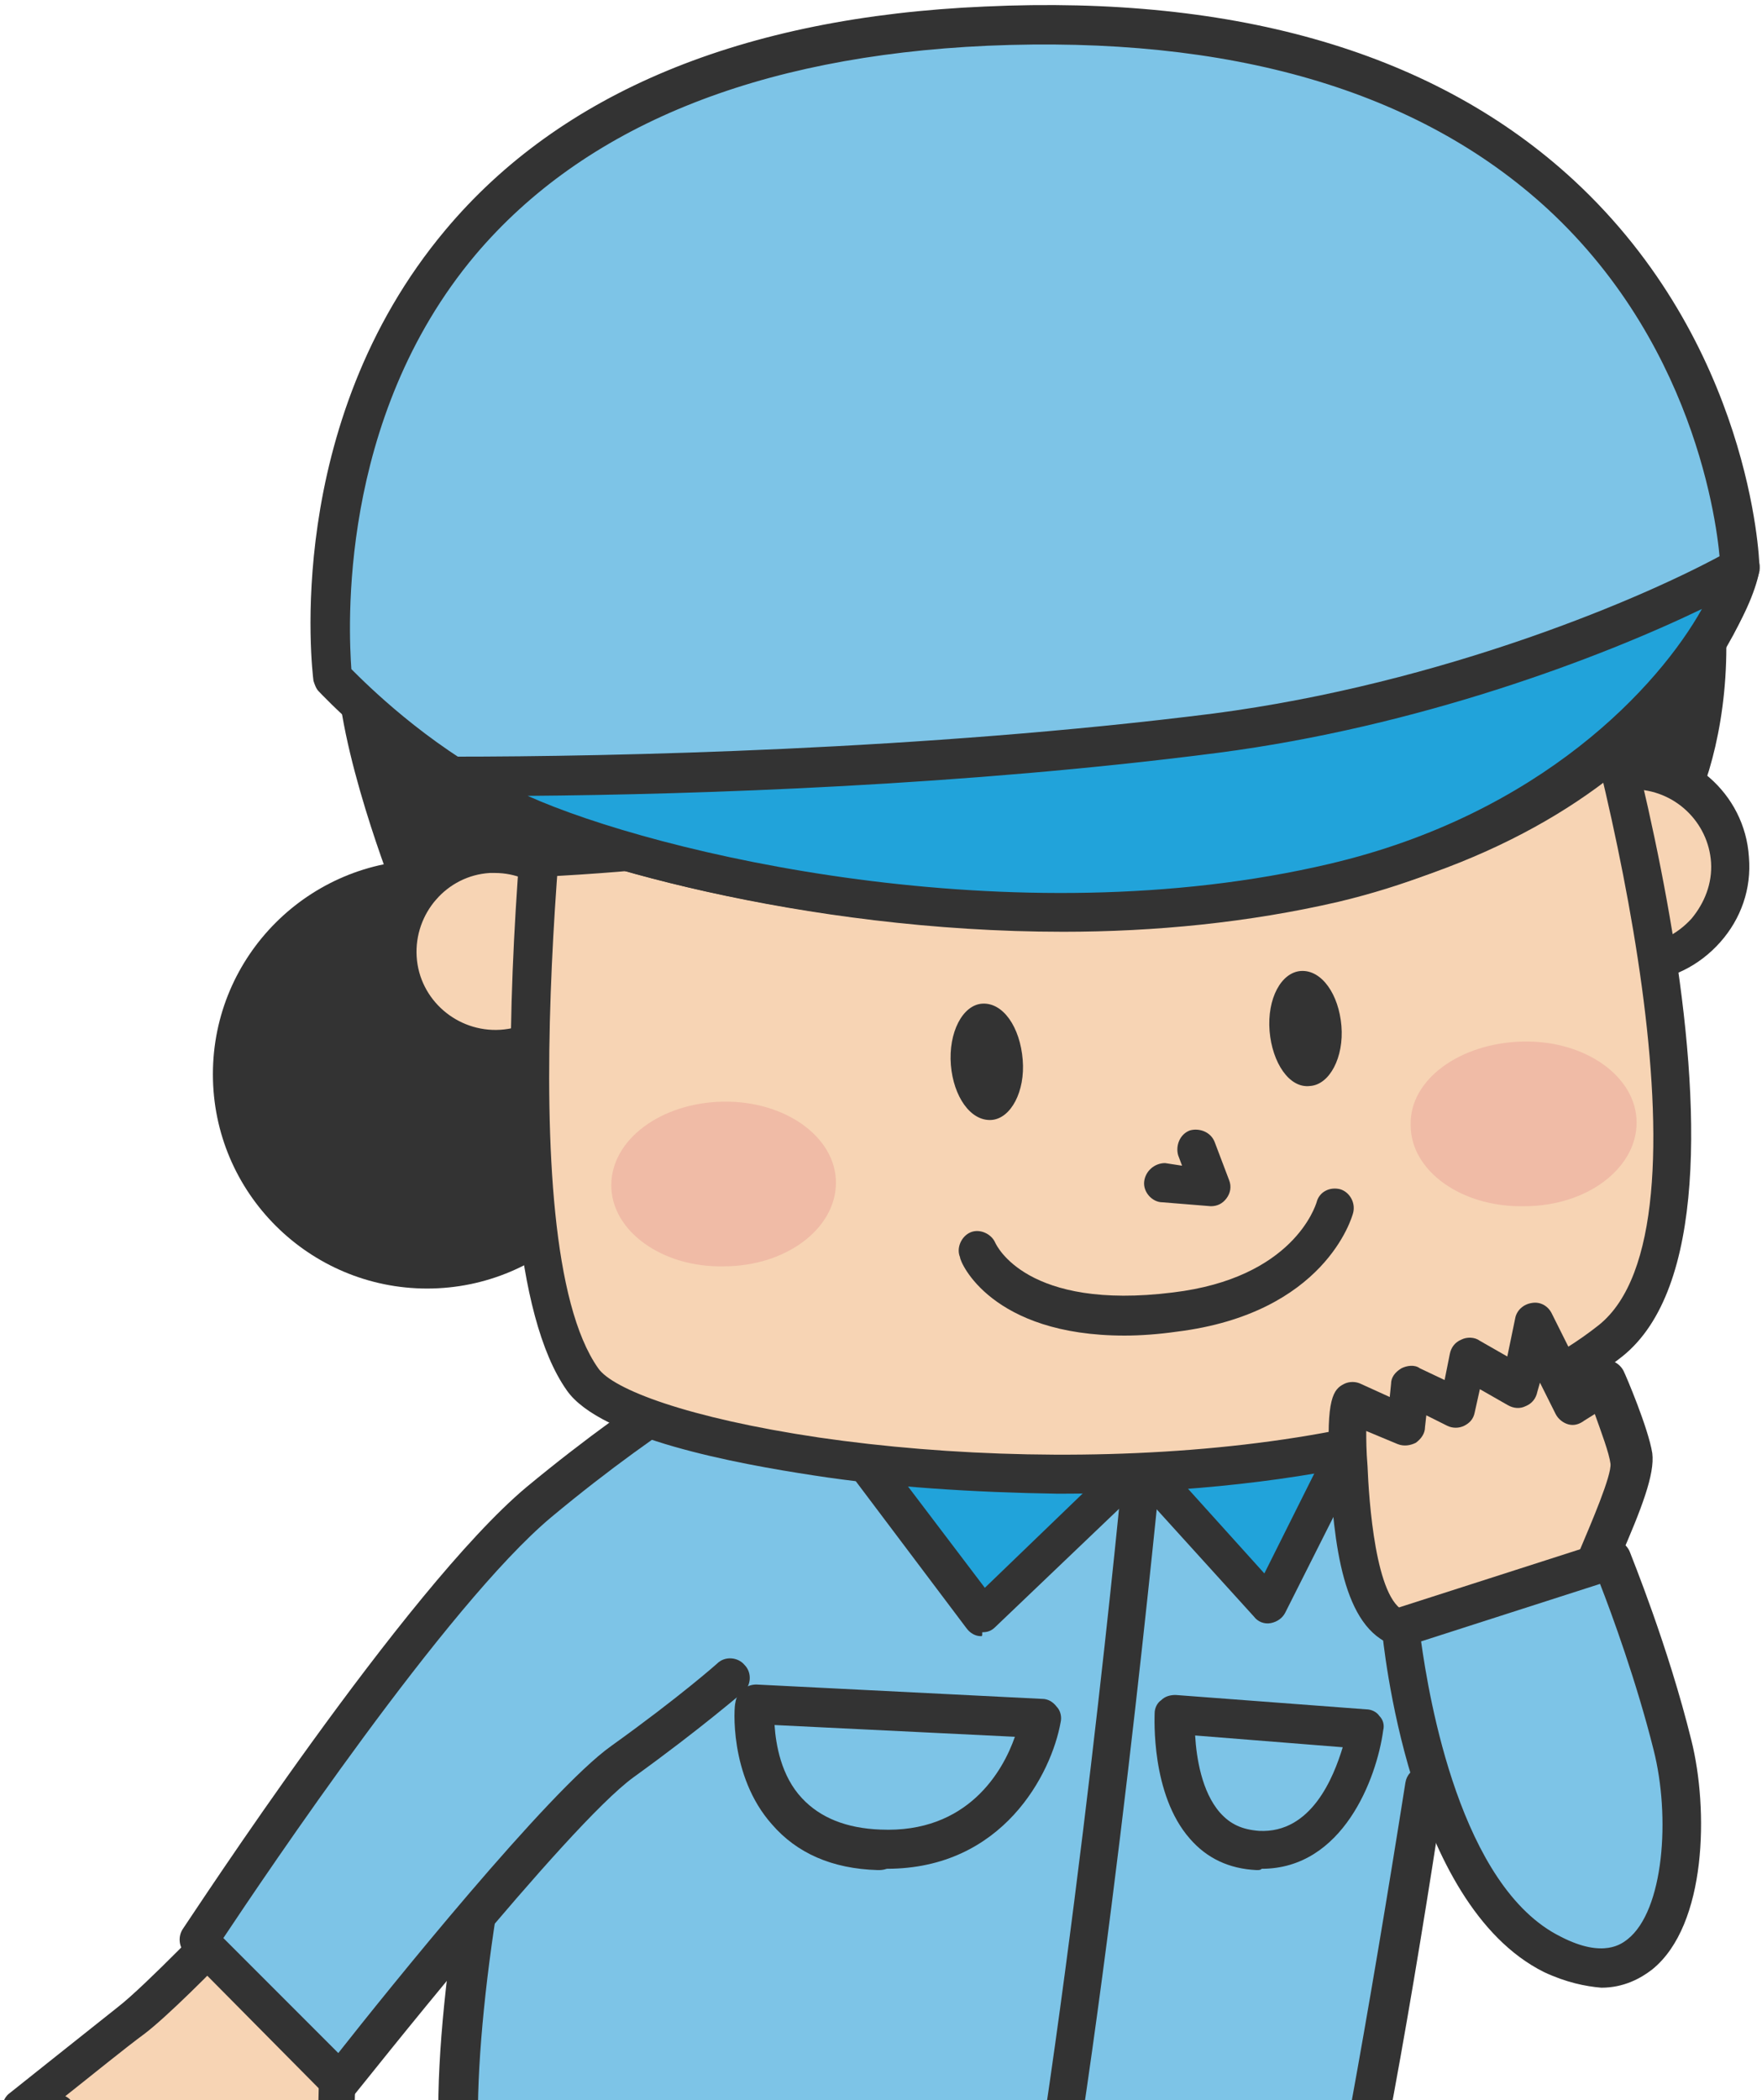 <?xml version="1.0" encoding="utf-8"?>
<!-- Generator: Adobe Illustrator 22.1.0, SVG Export Plug-In . SVG Version: 6.00 Build 0)  -->
<svg version="1.1" id="レイヤー_1" xmlns="http://www.w3.org/2000/svg" xmlns:xlink="http://www.w3.org/1999/xlink" x="0px"
	 y="0px" viewBox="0 0 134.9 160.7" style="enable-background:new 0 0 134.9 160.7;" xml:space="preserve">
<style type="text/css">
	.st0{clip-path:url(#SVGID_2_);}
	.st1{fill:#333333;}
	.st2{fill:#7DC4E7;}
	.st3{fill:#F7D4B4;}
	.st4{fill:#21A3DA;}
	.st5{fill:#F0BBA6;}
</style>
<g>
	<defs>
		<rect id="SVGID_1_" width="134.9" height="160.7"/>
	</defs>
	<clipPath id="SVGID_2_">
		<use xlink:href="#SVGID_1_"  style="overflow:visible;"/>
	</clipPath>
	<g class="st0">
		<g>
			<path class="st1" d="M84.3,235.2c0,0,13.9,13.5,7.6,14.5c-6.2,1-15-5.1-17.1-6.8c-2.2-1.7-1.3-11.7-1.3-11.7l10,0.4L84.3,235.2z"
				/>
			<path class="st1" d="M73.9,244.1c-2.5-2-2.2-9.7-1.9-12.9c0.1-0.8,0.7-1.4,1.5-1.4l10,0.4c0.7,0,1.2,0.5,1.4,1.1l0.8,3.1
				c9.5,9.3,9.7,13.3,9.3,14.6c-0.2,0.7-0.8,1.8-2.7,2.1c-0.6,0.1-1.1,0.1-1.7,0.1C83.1,251.3,74.3,244.4,73.9,244.1z M92.1,248.2
				c0.4-1.3-3.8-7-8.8-11.9c-0.2-0.2-0.3-0.4-0.4-0.7l-0.6-2.5l-7.4-0.3c-0.2,4.2,0.2,8.3,0.9,8.9c2.6,2.1,10.7,7.4,16,6.5
				C91.9,248.2,92,248.2,92.1,248.2C92.1,248.2,92.1,248.2,92.1,248.2z M92,248.2L92,248.2L92,248.2z M84.3,235.2L84.3,235.2
				L84.3,235.2z"/>
		</g>
		<g>
			<path class="st1" d="M70.4,237.6c0,0,6.7,18.1,0.7,16.4c-6.1-1.8-11.3-11-12.5-13.5c-1.2-2.5,3.8-11.1,3.8-11.1l8.8,4.7
				L70.4,237.6z"/>
			<path class="st1" d="M70.6,255.4c-7.5-2.2-13.2-13.8-13.5-14.3c-1.4-2.9,2.2-9.7,3.9-12.5c0.4-0.7,1.3-0.9,2-0.6l8.8,4.7
				c0.6,0.3,0.9,1,0.8,1.6l-0.7,3.1c4.6,12.5,3,16.2,2.1,17.2c-0.4,0.4-1.1,0.9-2.2,0.9C71.4,255.6,71.1,255.6,70.6,255.4z
				 M71.8,252.7L71.8,252.7L71.8,252.7z M62.9,231.4c-2,3.7-3.4,7.6-3.1,8.5c1.5,3,6.5,11.3,11.6,12.8c0.2,0.1,0.4,0.1,0.4,0.1
				c1-1-0.4-7.9-2.8-14.5c-0.1-0.3-0.1-0.5-0.1-0.8l0.5-2.5L62.9,231.4z"/>
		</g>
		<g>
			<path class="st2" d="M72.3,235.9l-15.7,0.4c0,0-16.1-36.8-19.9-52.2c-2.2-8.8,0.8-23.8,0.8-23.8l50.2,5.4l11.5,1.5
				c0,0-11.1,67.1-12.3,67.5C85.8,235.2,72.3,235.9,72.3,235.9z"/>
			<path class="st1" d="M55.3,236.9c-0.7-1.5-16.2-37.1-20-52.4c-2.3-9.1,0.6-23.8,0.8-24.4c0.1-0.8,0.9-1.3,1.6-1.2l50.3,5.4
				l11.5,1.5c0.4,0.1,0.8,0.3,1,0.6c0.2,0.3,0.3,0.7,0.3,1.1c0,0.2-2.8,17-5.7,33.6c-6,34.5-6.4,34.7-7.6,35.1
				c-1.2,0.4-10.9,1-15,1.2c0,0,0,0,0,0l-15.7,0.4c0,0,0,0,0,0C56,237.8,55.5,237.5,55.3,236.9z M85.9,233.5
				c1.5-5.3,7.6-40.6,11.6-64.9l-9.9-1.3L38.7,162c-0.7,3.8-2.3,14.9-0.5,21.8c3.4,13.7,17,45.2,19.5,51l14.7-0.4
				C77.8,234.1,83.9,233.7,85.9,233.5z"/>
		</g>
		<g>
			<path class="st3" d="M21.9,162.9l1.3,2.3l2.6,1.5l0.3-11.9l-8-8c0,0-5.5,5.8-7.8,7.6c-2.4,1.9-8.3,6.6-8.3,6.6l2.4,0.8l-1.8,2.2
				l2.9,0.5l-1.9,3.1l3.2,0.3L6.4,170c0,0,5.5-0.9,9-2.9C18.8,165.3,21.9,162.9,21.9,162.9z"/>
			<path class="st1" d="M5.3,171.1c-0.3-0.4-0.5-0.9-0.4-1.3l0.1-0.4l-1.6-0.1c-0.5,0-1-0.4-1.2-0.8c-0.2-0.5-0.2-1,0.1-1.4l0.7-1.2
				l-0.8-0.1c-0.5-0.1-1-0.4-1.2-0.9c-0.2-0.5-0.1-1.1,0.2-1.5l0.4-0.6l-0.4-0.1c-0.5-0.2-0.9-0.6-1-1.1c-0.1-0.5,0.1-1.1,0.5-1.4
				c0,0,5.9-4.7,8.3-6.6c2.2-1.7,7.6-7.4,7.7-7.4c0.3-0.3,0.7-0.5,1.1-0.5c0.4,0,0.8,0.2,1.1,0.4l8,8c0.3,0.3,0.4,0.7,0.4,1.1
				l-0.3,11.9c0,0.5-0.3,1-0.8,1.3c-0.5,0.3-1,0.2-1.5,0l-2.6-1.5c-0.2-0.1-0.4-0.3-0.5-0.6l-0.5-0.9c-1.2,0.9-3.2,2.2-5.3,3.4
				c-3.7,2-9.2,3-9.4,3c-0.1,0-0.2,0-0.2,0C6,171.5,5.6,171.4,5.3,171.1z M22.2,161.5c0.4,0.1,0.8,0.4,1,0.7l1.1,2l0,0l0.2-8.7
				l-6.5-6.5c-1.7,1.8-5.2,5.3-6.9,6.6c-1.5,1.1-4.2,3.3-6.1,4.8c0.4,0.2,0.6,0.5,0.7,0.9c0.1,0.5,0,1-0.3,1.4L5.3,163l0.4,0.1
				c0.5,0.1,0.9,0.4,1.1,0.8c0.2,0.4,0.2,1-0.1,1.4l-0.6,1.1l0.9,0.1c0.4,0,0.8,0.3,1.1,0.6c0.2,0.3,0.3,0.7,0.3,1
				c1.8-0.4,4.4-1.2,6.3-2.2c3.3-1.9,6.3-4.1,6.4-4.1c0.3-0.2,0.6-0.3,0.9-0.3C22,161.4,22.1,161.5,22.2,161.5z M23.2,165.3
				L23.2,165.3L23.2,165.3z"/>
		</g>
		<g>
			<path class="st2" d="M88.9,106c0,0,15,0.5,25.3,11.3C121.5,125,126,139,126,139l-13.2,2.1l-3.9-4.4c0,0-5.7,37.3-7.6,39.2
				c-1.8,1.8-2.7,4.4-22.8,2.8c-20.1-1.5-41-6.7-42.8-11.1c-1.8-4.4,0.1-22,3.2-33.6c2.5-9.3,4.6-19.9,21.1-31.1
				C67.9,97.6,88.9,106,88.9,106z"/>
			<path class="st1" d="M78.5,180.1c-16.3-1.2-41.5-5.9-44.1-12c-2.1-4.9,0-22.9,3.2-34.6l0.4-1.3c2.4-9.2,5.2-19.7,21.3-30.6
				c8-5.4,27.5,1.9,30,2.9c2.2,0.1,16.1,1.3,26,11.8c7.5,7.9,12,21.6,12.2,22.2c0.1,0.4,0.1,0.9-0.1,1.2c-0.2,0.4-0.6,0.6-1,0.7
				l-13.2,2.1c-0.5,0.1-1-0.1-1.3-0.5l-1.8-2c-2.2,14.3-5.8,35.1-7.5,36.9l-0.3,0.3c-1.5,1.6-3.2,3.4-13.1,3.4
				C86.3,180.6,82.8,180.5,78.5,180.1z M107.6,136.4c0.1-0.6,0.5-1,1.1-1.2c0.6-0.2,1.2,0,1.5,0.4l3.3,3.8l10.6-1.7
				c-1.4-3.9-5.4-13.6-10.9-19.4c-9.8-10.2-24.1-10.9-24.2-10.9c-0.2,0-0.3,0-0.5-0.1c-5.7-2.2-21.6-7.2-27.5-3.2
				c-15.2,10.3-17.8,20.2-20.1,28.9l-0.4,1.4c-3.2,11.8-4.9,28.9-3.3,32.7c1.2,2.9,19.2,8.5,41.6,10.2c18.1,1.4,19.9-0.6,21.3-2
				c0.1-0.1,0.2-0.2,0.3-0.3C101.5,172.7,104.9,153.5,107.6,136.4z M100.4,174.8L100.4,174.8L100.4,174.8z M88.9,106L88.9,106
				L88.9,106z"/>
		</g>
		<g>
			<path class="st2" d="M57.5,103.6c0,0-7,3.6-16.2,11.3c-9.3,7.7-26,33.5-26,33.5L26,159.3c0,0,16.2-20.6,21.7-24.5
				c5.4-3.9,8.2-6.4,8.2-6.4"/>
			<path class="st1" d="M26,160.8C26,160.8,26.1,160.8,26,160.8c0.5,0,0.9-0.2,1.2-0.6c0.2-0.2,16.2-20.5,21.3-24.2
				c5.4-3.9,8.2-6.4,8.4-6.5c0.6-0.5,0.7-1.5,0.1-2.1c-0.5-0.6-1.5-0.7-2.1-0.1c0,0-2.8,2.5-8.1,6.3c-4.8,3.4-17.2,18.8-20.9,23.5
				l-8.8-8.8c3.2-4.8,17.1-25.5,25.1-32.2c9-7.5,15.9-11.1,16-11.2c0.7-0.4,1-1.3,0.6-2c-0.4-0.7-1.3-1-2-0.6
				c-0.3,0.2-7.2,3.8-16.5,11.5c-9.3,7.8-25.6,32.8-26.3,33.8c-0.4,0.6-0.3,1.4,0.2,1.9L25,160.4C25.2,160.7,25.6,160.8,26,160.8z"
				/>
		</g>
		<g>
			<g>
				<polygon class="st4" points="104.1,109.1 97.2,123 87.4,112.1 75.3,123.7 63.9,108.8 86.1,105.4 				"/>
				<path class="st1" d="M75.1,125.2c-0.4,0-0.8-0.2-1.1-0.6l-11.3-15c-0.3-0.4-0.4-1-0.2-1.5c0.2-0.5,0.6-0.8,1.2-0.9l22.2-3.4
					c0.2,0,0.3,0,0.5,0l18,3.6c0.5,0.1,0.8,0.4,1,0.8c0.2,0.4,0.2,0.9,0,1.3l-7,13.9c-0.2,0.4-0.6,0.7-1.1,0.8
					c-0.5,0.1-1-0.1-1.3-0.5l-8.8-9.7l-11,10.5c-0.3,0.3-0.6,0.4-1,0.4C75.2,125.2,75.2,125.2,75.1,125.2z M87.4,110.7
					c0.4,0,0.8,0.2,1.1,0.5l8.3,9.2l5.1-10.2L86,107l-19.4,2.9l8.8,11.6l10.9-10.5C86.6,110.8,87,110.7,87.4,110.7
					C87.4,110.7,87.4,110.7,87.4,110.7z"/>
			</g>
			<path class="st1" d="M78.6,180.1c0.7,0,1.3-0.5,1.5-1.2c5.1-27.5,8.7-66.3,8.8-66.6c0.1-0.8-0.5-1.5-1.3-1.6
				c-0.8-0.1-1.5,0.5-1.6,1.3c0,0.4-3.7,39-8.7,66.4c-0.1,0.8,0.4,1.6,1.2,1.7C78.4,180.1,78.5,180.1,78.6,180.1z"/>
		</g>
		<path class="st1" d="M72.3,237.4C72.4,237.4,72.4,237.4,72.3,237.4c0.8,0,1.5-0.7,1.5-1.5l-0.8-48.3c0-0.8-0.7-1.5-1.5-1.5
			c-0.8,0-1.5,0.7-1.5,1.5l0.8,48.3C70.9,236.8,71.5,237.4,72.3,237.4z"/>
		<g>
			<path class="st2" d="M79.6,131.6l-21.9-1.1c0,0-0.9,10.7,9.5,11.1S79.6,131.6,79.6,131.6z"/>
			<path class="st1" d="M67.2,143.1c-3.5-0.1-6.2-1.3-8.1-3.5c-3.3-3.7-2.9-9.1-2.8-9.3c0.1-0.8,0.8-1.4,1.6-1.4l21.9,1.1
				c0.4,0,0.8,0.2,1.1,0.6c0.3,0.3,0.4,0.8,0.3,1.2c-0.7,3.9-4.4,11.2-13.3,11.2C67.6,143.1,67.4,143.1,67.2,143.1z M59.3,132
				c0.1,1.5,0.5,3.9,2.1,5.6c1.4,1.5,3.4,2.3,6,2.4c6.7,0.3,9.4-4.5,10.3-7.1L59.3,132z M79.6,131.6L79.6,131.6L79.6,131.6z"/>
		</g>
		<g>
			<path class="st2" d="M104.6,132.3L90,131.2c0,0-0.6,10,6.3,10.4C103.3,142,104.6,132.3,104.6,132.3z"/>
			<path class="st1" d="M96.2,143.1c-2.1-0.1-3.8-0.9-5.1-2.4c-3-3.4-2.7-9.3-2.7-9.6c0-0.4,0.2-0.8,0.5-1c0.3-0.3,0.7-0.4,1.1-0.4
				l14.6,1.1c0.4,0,0.8,0.2,1,0.5c0.3,0.3,0.4,0.7,0.3,1.1c-0.5,3.7-3.1,10.6-9.3,10.6C96.5,143.1,96.4,143.1,96.2,143.1z
				 M91.5,132.8c0.1,1.7,0.5,4.3,1.9,5.9c0.8,0.9,1.7,1.3,3,1.4c4,0.2,5.7-4.1,6.4-6.4L91.5,132.8z"/>
		</g>
		<g>
			<g>
				<g>
					<path class="st1" d="M17.8,82.2c0,8.3,6.7,15,15,15c8.3,0,15-6.7,15-15c0-8.3-6.7-15-15-15C24.5,67.2,17.8,73.9,17.8,82.2z"/>
					<path class="st1" d="M16.3,82.2c0-9.1,7.4-16.4,16.4-16.4c9.1,0,16.4,7.4,16.4,16.4c0,9.1-7.4,16.4-16.4,16.4
						C23.7,98.6,16.3,91.3,16.3,82.2z M19.3,82.2c0,7.4,6,13.5,13.5,13.5c7.4,0,13.5-6,13.5-13.5c0-7.4-6-13.5-13.5-13.5
						C25.3,68.7,19.3,74.8,19.3,82.2z"/>
				</g>
				<g>
					<path class="st1" d="M113.8,18.9c0,0,4.1-0.3,9.2,7c10.9,15.6,8.3,30.3,4.9,36.3c-3.4,6-12.7-2.1-12.7-2.1L90.3,38.7
						L113.8,18.9z"/>
					<path class="st1" d="M114.2,61.2L89.3,39.9c-0.3-0.3-0.5-0.7-0.5-1.1s0.2-0.8,0.5-1.1l23.5-19.8c0.2-0.2,0.5-0.3,0.8-0.3
						c0.5,0,5.1-0.1,10.5,7.7c11.5,16.5,8.3,32,5,37.9c-0.9,1.6-2.3,2.6-3.9,2.9c-0.4,0.1-0.7,0.1-1.1,0.1
						C119.8,65.9,114.8,61.7,114.2,61.2z M92.6,38.7l23.6,20.2c1.4,1.2,5.9,4.4,8.6,3.9c0.8-0.1,1.4-0.6,1.8-1.4
						c3-5.3,5.9-19.4-4.8-34.7c-3.6-5.1-6.5-6.1-7.5-6.3L92.6,38.7z"/>
				</g>
				<g>
					<path class="st3" d="M117.5,66.7c0.3,4.1,3.8,7.2,8,6.9c4.1-0.3,7.2-3.8,6.9-8c-0.3-4.1-3.8-7.2-8-6.9
						C120.4,59.1,117.3,62.6,117.5,66.7z"/>
					<path class="st1" d="M116.1,66.8L116.1,66.8c-0.3-4.9,3.4-9.2,8.3-9.5c4.9-0.3,9.2,3.4,9.5,8.3c0.2,2.4-0.6,4.7-2.2,6.5
						c-1.6,1.8-3.8,2.9-6.1,3c-0.2,0-0.4,0-0.6,0C120.3,75.2,116.4,71.5,116.1,66.8z M124.6,60.3c-3.3,0.2-5.8,3.1-5.6,6.4l0,0
						c0.2,3.3,3.1,5.8,6.4,5.6c1.6-0.1,3-0.8,4.1-2c1-1.2,1.6-2.7,1.5-4.3c-0.2-3.1-2.8-5.6-6-5.6C124.9,60.2,124.7,60.2,124.6,60.3
						z M117.5,66.7L117.5,66.7L117.5,66.7z"/>
				</g>
				<g>
					<path class="st3" d="M30.5,73.3c0.3,4.1,3.8,7.2,8,6.9c4.1-0.3,7.2-3.8,6.9-8c-0.3-4.1-3.8-7.2-8-6.9
						C33.3,65.6,30.2,69.2,30.5,73.3z"/>
					<path class="st1" d="M29,73.4C29,73.4,29,73.4,29,73.4c-0.3-4.9,3.4-9.2,8.3-9.5c4.9-0.3,9.2,3.4,9.5,8.3
						c0.3,4.9-3.4,9.2-8.3,9.5c-0.2,0-0.4,0-0.6,0C33.2,81.7,29.3,78.1,29,73.4z M37.5,66.8c-3.3,0.2-5.8,3.1-5.6,6.4
						c0.2,3.3,3.1,5.8,6.4,5.6c3.3-0.2,5.8-3.1,5.6-6.4c-0.2-3.1-2.9-5.6-6-5.6C37.8,66.8,37.6,66.8,37.5,66.8z M30.4,73.3
						L30.4,73.3L30.4,73.3z"/>
				</g>
				<g>
					<path class="st3" d="M120.3,45.1c0,0,15.4,47.7,3.1,57.5c-20.1,15.9-73.6,10.2-78.7,3c-8-11.2-1.7-55.8-1.7-55.8
						s20.4-14.3,47.8-14.6C118.1,34.7,120.3,45.1,120.3,45.1z"/>
					<path class="st1" d="M62.3,112.9c-5.9-0.9-16.3-2.8-18.9-6.5c-8.2-11.6-2.2-55.1-2-56.9c0.1-0.4,0.3-0.8,0.6-1
						c0.8-0.6,21.1-14.5,48.6-14.9c27.2-0.3,30.7,9.8,31,11.1c0.8,2.6,15.5,48.8,2.6,59.1c-9.5,7.5-26.7,10.5-43.2,10.5
						C74.6,114.2,68.1,113.8,62.3,112.9z M90.7,36.6c-24.2,0.3-43.1,11.8-46.4,14c-0.7,5.5-5.5,44.2,1.5,54.1
						c1.1,1.6,6.8,3.8,16.9,5.3c19.9,2.9,47.1,1.4,59.7-8.6c9.4-7.5,0.6-42.9-3.6-55.9c0-0.1,0-0.1,0-0.2c0-0.1-2.5-8.8-26.8-8.8
						C91.6,36.6,91.2,36.6,90.7,36.6z M120.3,45.1L120.3,45.1L120.3,45.1z"/>
				</g>
				<path class="st1" d="M97.2,78.9c0.2,2.4,1.5,4.4,3.1,4.2c1.5-0.1,2.6-2.2,2.4-4.6c-0.2-2.4-1.5-4.3-3.1-4.2
					C98.1,74.4,97,76.4,97.2,78.9z"/>
				<path class="st1" d="M72.8,81.5c0.2,2.4,1.5,4.3,3.1,4.2c1.5-0.1,2.6-2.2,2.4-4.6c-0.2-2.5-1.5-4.4-3.1-4.3
					C73.7,76.9,72.6,79,72.8,81.5z"/>
				<path class="st1" d="M92.7,92.3c0.5,0,0.9-0.2,1.2-0.6c0.3-0.4,0.4-0.9,0.2-1.4l-1.1-2.9c-0.3-0.8-1.2-1.1-1.9-0.9
					c-0.8,0.3-1.1,1.2-0.9,1.9l0.3,0.8L89.2,89c-0.8,0-1.5,0.6-1.6,1.4S88.2,92,89,92L92.7,92.3C92.6,92.2,92.7,92.3,92.7,92.3z"/>
				<path class="st5" d="M46.8,90.7c0,3.5,3.9,6.3,8.6,6.2c4.8,0,8.6-2.9,8.6-6.4c0-3.5-3.9-6.3-8.7-6.2
					C50.6,84.4,46.8,87.2,46.8,90.7z"/>
				<path class="st5" d="M108,86.1c0,3.5,3.9,6.3,8.7,6.2c4.8,0,8.6-2.9,8.6-6.4c0-3.5-3.9-6.3-8.7-6.2
					C111.8,79.8,107.9,82.6,108,86.1z"/>
				<g>
					<path class="st1" d="M47.2,11.5C66.6-1.3,103.4,0.6,112,14.5c8.6,13.8-5.7,20.7-5.7,20.7s-7.7,15-25.3,22.8
						c-16.3,7.2-40.5,7.7-40.5,7.8c-0.9-0.3-2-0.5-3-0.4c-2.1,0.1-3.9,1.1-5.1,2.6l-0.6,0.2c0,0-4.4-11-4.4-17.3
						C27.3,44.4,25.3,25.9,47.2,11.5z"/>
					<path class="st1" d="M30.3,68.6c-0.2-0.5-4.5-11.4-4.5-17.9c0-0.4,0-0.9,0-1.4c-0.1-7.5-0.5-25.1,20.6-39l0,0
						c12-7.9,31.9-11,48.2-7.4c9,2,15.6,5.8,18.7,10.8c2.8,4.5,3.6,8.8,2.5,12.9c-1.6,5.7-6.8,8.9-8.3,9.7
						C105.9,38.9,98,52,81.5,59.3c-9.5,4.2-23.8,7-40.2,7.8c-0.3,0-0.6,0-0.7,0c-0.2,0-0.5,0-0.7-0.1c-0.8-0.3-1.6-0.4-2.4-0.3
						c-1.6,0.1-3.1,0.8-4.1,2.1c-0.2,0.2-0.5,0.4-0.8,0.5L32,69.5c-0.1,0-0.2,0-0.4,0C31,69.5,30.5,69.2,30.3,68.6z M40.6,64.2
						c0.2,0,0.4,0,0.6,0c16.1-0.8,30-3.5,39.2-7.6c16.9-7.5,24.5-22,24.6-22.1c0.1-0.3,0.4-0.5,0.7-0.7c0.1,0,5.7-2.8,7.2-8.1
						c0.9-3.2,0.2-6.7-2.1-10.5c-2.7-4.3-8.6-7.6-16.8-9.4C78.3,2.4,59.4,5.3,48,12.8l0,0c-19.7,13-19.4,29.4-19.3,36.5
						c0,0.6,0,1,0,1.5c0,4.5,2.4,11.7,3.6,15c1.4-1.1,3.1-1.8,4.9-1.9c0.2,0,0.4,0,0.6,0C38.8,63.8,39.7,64,40.6,64.2z"/>
				</g>
				<path class="st1" d="M86.1,102.2c1.2,0,2.6-0.1,4-0.3c11.3-1.4,13.4-8.7,13.5-9.1c0.2-0.8-0.3-1.6-1-1.8c-0.8-0.2-1.6,0.2-1.8,1
					c-0.1,0.3-1.8,5.8-11,6.9c-11.2,1.4-13.5-3.6-13.6-3.8c-0.3-0.7-1.2-1.1-1.9-0.8c-0.7,0.3-1.1,1.2-0.8,1.9
					C73.5,96.6,75.9,102.2,86.1,102.2z"/>
			</g>
		</g>
		<g>
			<g>
				<path class="st3" d="M120.4,107.5l-3.1-6.2l-1,4.9l-3.9-2.3l-0.8,3.9L108,106l-0.3,3.1l-4.1-1.8c0,0-0.5,0.3-0.3,4.9
					c0.3,4.6,0.8,11.3,3.9,12.4c3.1,1,12.9,0.3,13.9-2.6c1-2.8,3.9-8.5,3.6-10.3c-0.3-1.8-2.1-5.9-2.1-5.9L120.4,107.5z"/>
				<path class="st1" d="M106.7,125.9c-3.9-1.3-4.6-7.8-4.9-13.7c-0.3-5.2,0.3-5.9,1.1-6.3c0.4-0.2,0.9-0.2,1.3,0l2.2,1l0.1-1
					c0-0.5,0.3-0.9,0.8-1.2c0.4-0.2,1-0.3,1.4,0l1.9,0.9l0.4-2c0.1-0.5,0.4-0.9,0.9-1.1c0.4-0.2,1-0.2,1.4,0.1l2.1,1.2l0.6-2.9
					c0.1-0.6,0.6-1.1,1.3-1.2c0.6-0.1,1.2,0.2,1.5,0.8l2.3,4.6l0.9-0.7c0.4-0.3,0.8-0.4,1.3-0.3c0.4,0.1,0.8,0.4,1,0.8
					c0.2,0.4,1.9,4.4,2.2,6.3c0.2,1.6-0.8,4.2-2.5,8.1c-0.5,1.1-0.9,2.2-1.2,3c-1.1,2.9-6.9,4-11.3,4
					C109.3,126.4,107.7,126.2,106.7,125.9z M121.3,108.7c-0.4,0.3-0.8,0.4-1.2,0.3c-0.4-0.1-0.8-0.4-1-0.8l-1.2-2.4l-0.2,0.7
					c-0.1,0.5-0.4,0.9-0.9,1.1c-0.4,0.2-0.9,0.2-1.4-0.1l-2.1-1.2l-0.4,1.8c-0.1,0.5-0.4,0.8-0.8,1c-0.4,0.2-0.9,0.2-1.3,0l-1.6-0.8
					l-0.1,0.9c0,0.5-0.3,0.9-0.7,1.2c-0.4,0.2-0.9,0.3-1.4,0.1l-2.4-1c0,0.6,0,1.5,0.1,2.7c0.1,2.5,0.6,10.3,2.9,11.1
					c3.1,1,11.5-0.2,12.1-1.7c0.3-0.8,0.8-1.9,1.3-3.1c0.8-1.9,2.4-5.6,2.3-6.5c-0.1-0.8-0.7-2.4-1.2-3.8L121.3,108.7z"/>
			</g>
			<g>
				<path class="st2" d="M123.5,119.4l-16.2,5.2c0,0,1.8,20.1,11.6,25c9.8,4.9,11.1-8.8,9.3-16C126.3,126.3,123.5,119.4,123.5,119.4
					z"/>
				<path class="st1" d="M118.2,150.9c-10.4-5.2-12.3-25.3-12.4-26.2c-0.1-0.7,0.4-1.3,1-1.6l16.2-5.2c0.7-0.2,1.5,0.1,1.8,0.9
					c0.1,0.3,2.9,7.1,4.7,14.4c1.3,5.2,1.2,14.1-3,17.5c-0.9,0.7-2.2,1.4-3.9,1.4C121.4,152,119.9,151.7,118.2,150.9z M108.8,125.6
					c0.6,4.3,3,18.8,10.7,22.6c3.3,1.7,4.7,0.5,5.1,0.2c2.8-2.2,3.3-9.4,2-14.5c-1.3-5.2-3.2-10.4-4.1-12.7L108.8,125.6z"/>
			</g>
		</g>
		<g>
			<g>
				<path class="st2" d="M133.2,43.4c0,0-4.1,17.8-31.1,24.1c-27,6.4-56.8-2.2-64.2-6.2c-7.4-4-12.4-9.5-12.4-9.5S19.3,4.5,75.5,2
					C131.7-0.5,133.2,43.4,133.2,43.4z"/>
				<path class="st1" d="M37.2,62.7c-7.5-4.1-12.6-9.6-12.8-9.8c-0.2-0.2-0.3-0.5-0.4-0.8c-0.1-0.8-2.4-19.6,10.1-34.5
					C42.9,7.1,56.8,1.3,75.4,0.5c19.4-0.9,34.6,3.6,45.1,13.3c13.5,12.5,14.2,28.9,14.2,29.5c0,0.1,0,0.3,0,0.4
					c-0.2,0.8-4.6,18.7-32.2,25.2c-6.9,1.6-14.1,2.3-21.1,2.3C61.5,71.3,43.3,66,37.2,62.7z M118.5,16C108.6,6.9,94.2,2.7,75.6,3.5
					c-17.7,0.8-30.9,6.2-39.2,16c-10.6,12.6-9.7,28.8-9.5,31.7c1.2,1.2,5.6,5.6,11.7,8.8c7.9,4.3,37.3,12.1,63.2,6
					c13.4-3.2,20.9-9.3,24.7-13.8c3.7-4.3,4.9-8.2,5.2-9C131.6,41.4,130.3,26.9,118.5,16z M133.2,43.4L133.2,43.4L133.2,43.4z"/>
			</g>
			<g>
				<path class="st4" d="M34.7,59.5c12.7,0,36.2-0.5,58.4-3.4c19-2.4,34.7-9.7,40.1-12.7c-1.1,5.4-11.1,19.4-31.1,24.1
					c-27,6.4-56.8-2.2-64.2-6.2C36.8,60.8,35.7,60.1,34.7,59.5z"/>
				<path class="st1" d="M37.2,62.7c-1-0.6-2.1-1.2-3.3-2c-0.6-0.4-0.8-1-0.6-1.7c0.2-0.6,0.8-1.1,1.4-1.1c12.2,0,36-0.5,58.2-3.3
					c17.6-2.3,33.2-8.9,39.6-12.5c0.5-0.3,1.1-0.2,1.6,0.1c0.5,0.3,0.7,0.9,0.6,1.5c-1.3,6.5-12.1,20.5-32.2,25.3
					c-6.9,1.6-14.1,2.3-21.1,2.3C61.5,71.3,43.3,66,37.2,62.7z M93.3,57.6c-19.3,2.5-39.8,3.2-52.9,3.3c9.8,4.4,37.2,10.9,61.4,5.2
					c16.2-3.8,25.2-13.6,28.5-19.5C122.4,50.4,108.6,55.6,93.3,57.6z"/>
			</g>
		</g>
	</g>
</g>
</svg>
